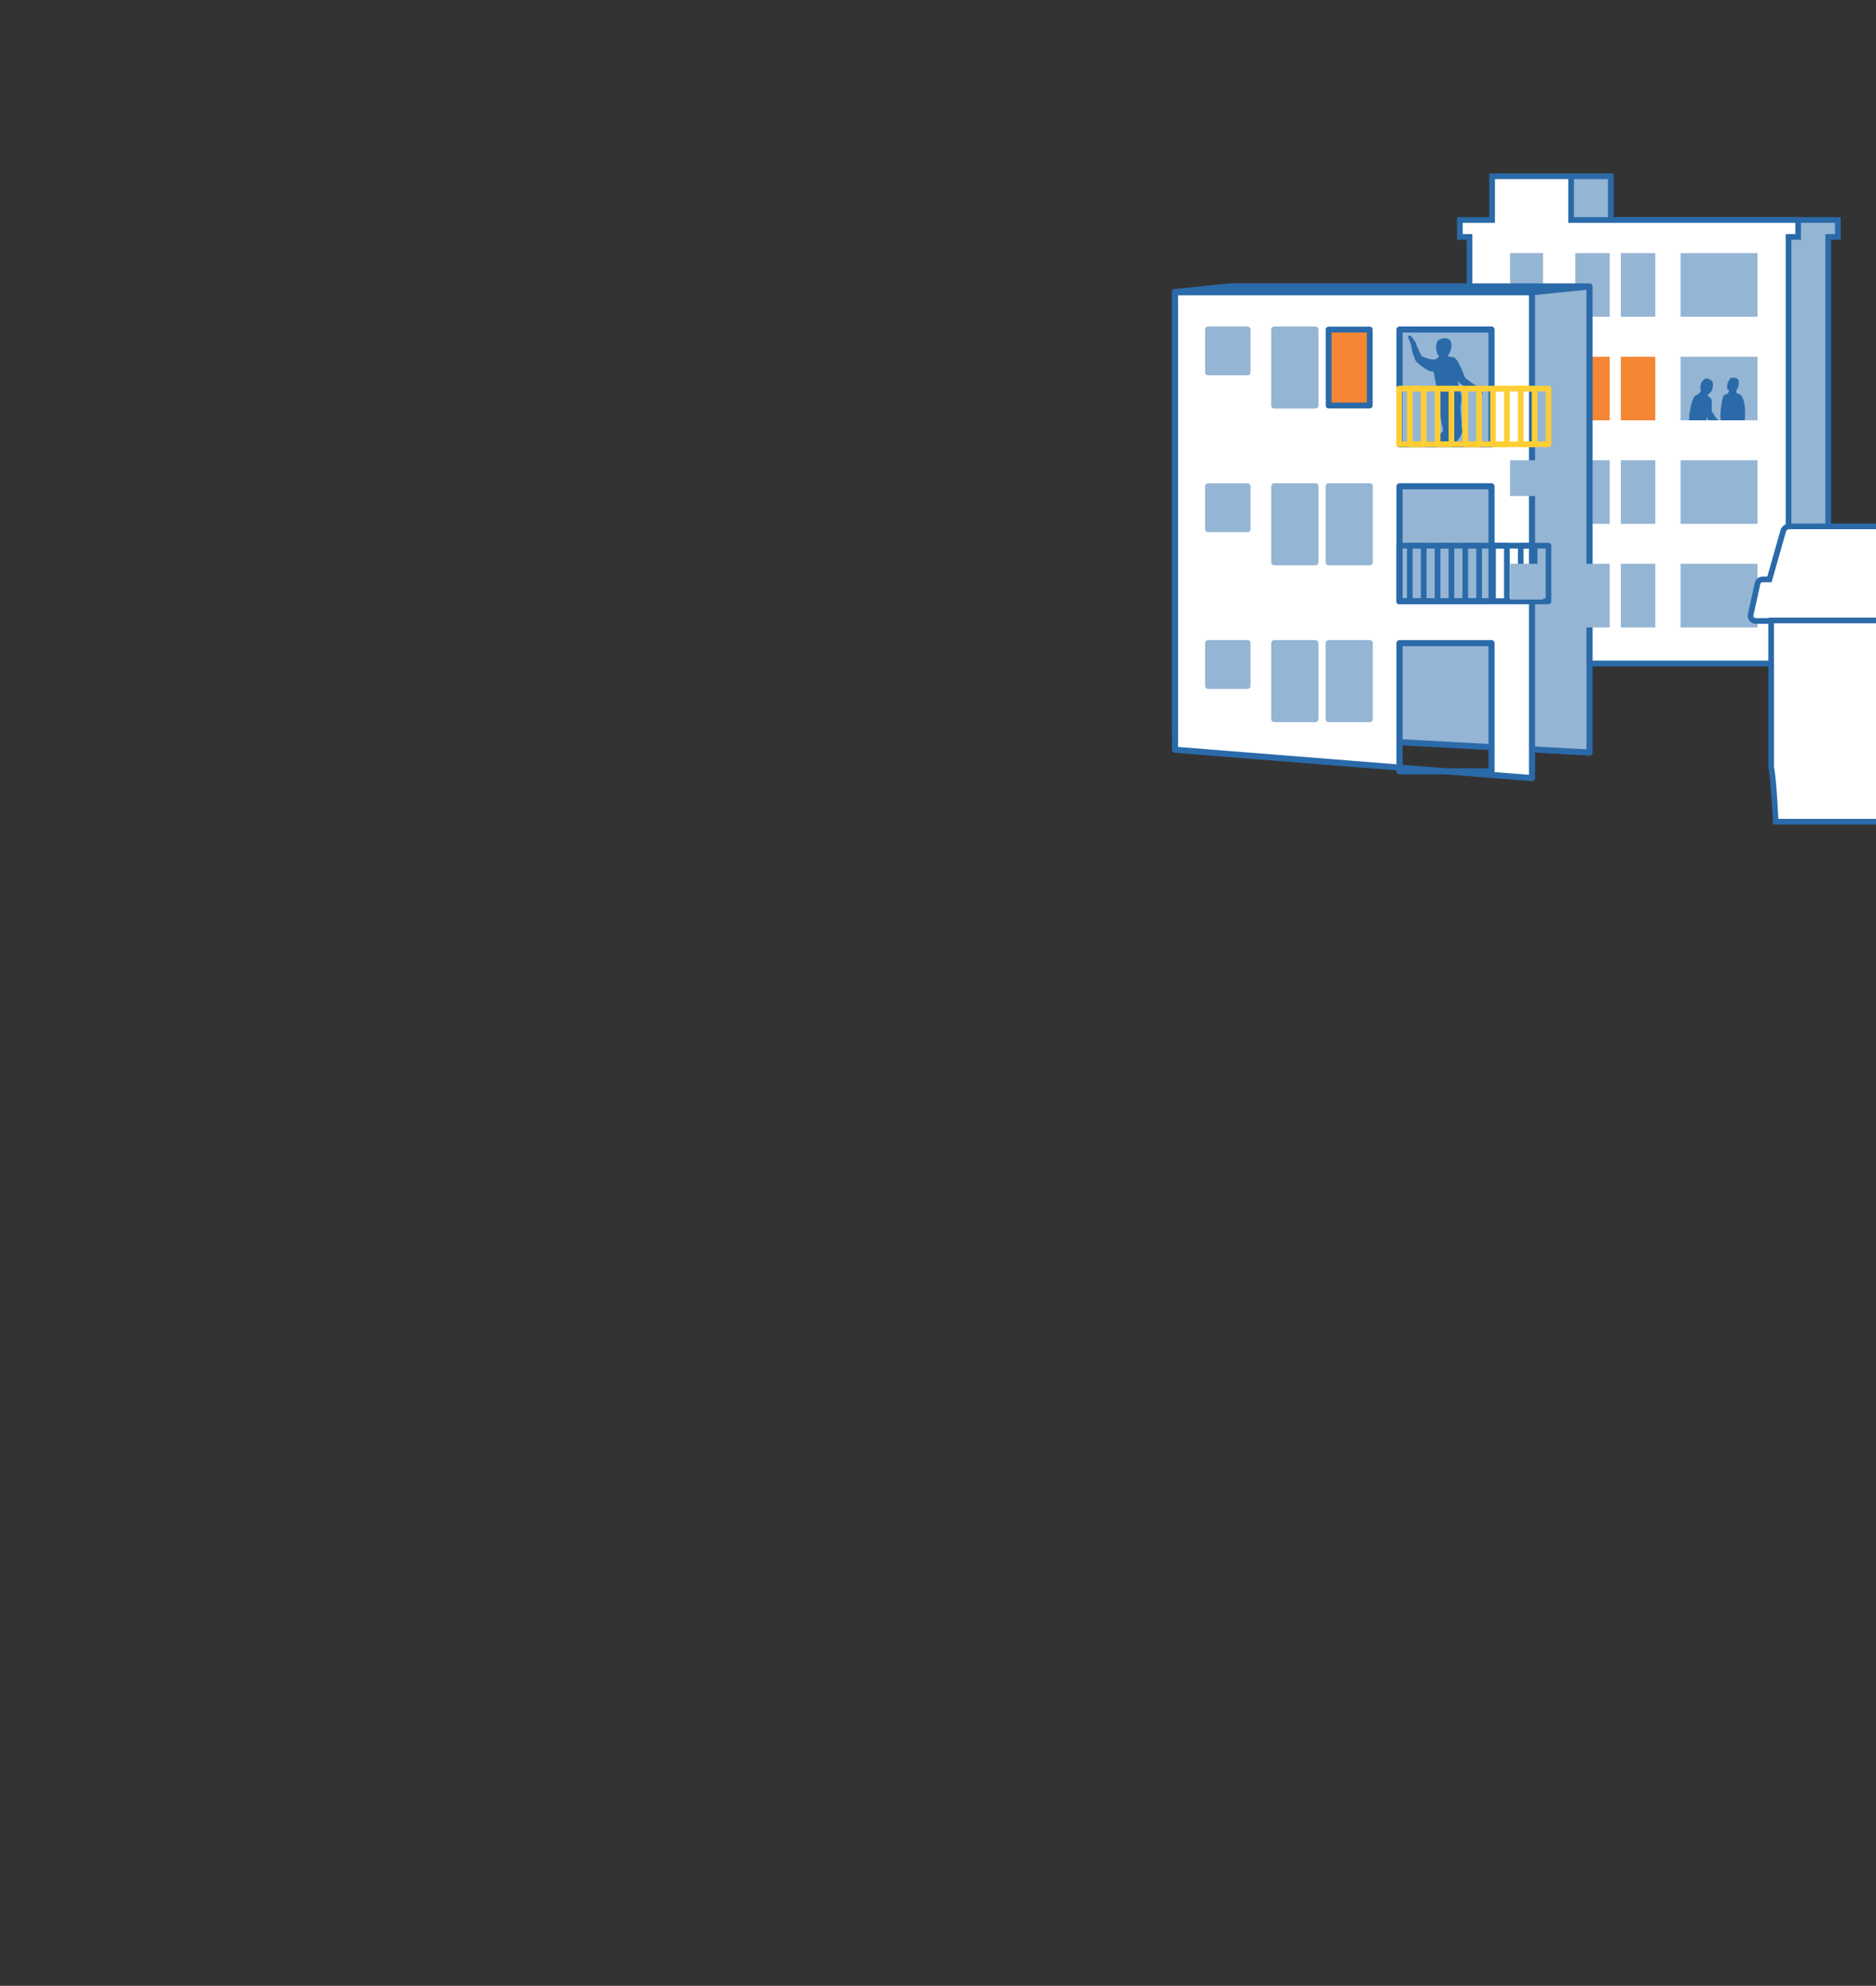 <?xml version="1.0" encoding="UTF-8" standalone="no"?>
<!DOCTYPE svg PUBLIC "-//W3C//DTD SVG 1.1//EN" "http://www.w3.org/Graphics/SVG/1.1/DTD/svg11.dtd">
<svg width="100%" height="100%" viewBox="0 0 720 762" version="1.1" xmlns="http://www.w3.org/2000/svg" xmlns:xlink="http://www.w3.org/1999/xlink" xml:space="preserve" style="fill-rule:evenodd;clip-rule:evenodd;stroke-miterlimit:10;">
	<rect x="0" y="0" width="720" height="762" fill="#333333" stroke="none"/>
	<g transform="matrix(0.75,0,0,0.75,0,0)">
		<g id="Layer-3-.28.back.29." transform="matrix(1,0,0,1,480,0)">
			<g transform="matrix(1,0,0,1,-479.28,-4094.08)">
				<path d="M823.574,4206.63L823.574,4184.25L783.146,4184.25L783.146,4206.63L766.662,4206.63L766.662,4215.29L771.585,4215.29L771.585,4433.53L934.834,4433.53L934.834,4215.29L939.757,4215.29L939.757,4206.63L823.574,4206.63Z" style="fill:rgb(149,181,212);fill-rule:nonzero;stroke:rgb(42,106,169);stroke-width:2.9px;"/>
			</g>
			<g transform="matrix(1,0,0,1,-479.28,-4094.08)">
				<path d="M803.262,4206.63L803.262,4184.25L762.834,4184.25L762.834,4206.63L746.35,4206.63L746.35,4215.29L751.273,4215.29L751.273,4433.53L914.522,4433.53L914.522,4215.29L919.444,4215.29L919.444,4206.63L803.262,4206.63Z" style="fill:white;fill-rule:nonzero;stroke:rgb(42,106,169);stroke-width:2.9px;"/>
			</g>
			<g transform="matrix(1,0,0,1,-479.28,-4094.08)">
				<rect x="859.276" y="4223.6" width="39.377" height="32.532" style="fill:rgb(149,181,212);fill-rule:nonzero;"/>
			</g>
			<g transform="matrix(1,0,0,1,-479.28,-4094.08)">
				<rect x="859.276" y="4276.59" width="39.377" height="32.532" style="fill:rgb(149,181,212);fill-rule:nonzero;"/>
			</g>
			<g transform="matrix(1,0,0,1,-479.28,-4094.08)">
				<rect x="859.276" y="4329.55" width="39.377" height="32.532" style="fill:rgb(149,181,212);fill-rule:nonzero;"/>
			</g>
			<g transform="matrix(1,0,0,1,-479.28,-4094.08)">
				<rect x="828.693" y="4223.6" width="17.637" height="32.532" style="fill:rgb(149,181,212);fill-rule:nonzero;"/>
			</g>
			<g transform="matrix(1,0,0,1,-479.28,-4094.08)">
				<rect x="828.693" y="4276.59" width="17.637" height="32.532" style="fill:rgb(244,134,52);fill-rule:nonzero;"/>
			</g>
			<g transform="matrix(1,0,0,1,-479.28,-4094.08)">
				<rect x="828.693" y="4329.55" width="17.637" height="32.532" style="fill:rgb(149,181,212);fill-rule:nonzero;"/>
			</g>
			<g transform="matrix(1,0,0,1,-479.28,-4094.08)">
				<rect x="805.415" y="4223.6" width="17.612" height="32.532" style="fill:rgb(149,181,212);fill-rule:nonzero;"/>
			</g>
			<g transform="matrix(1,0,0,1,-479.28,-4094.08)">
				<rect x="805.415" y="4276.59" width="17.612" height="32.532" style="fill:rgb(244,134,52);fill-rule:nonzero;"/>
			</g>
			<g transform="matrix(1,0,0,1,-479.28,-4094.08)">
				<rect x="805.415" y="4329.55" width="17.612" height="32.532" style="fill:rgb(149,181,212);fill-rule:nonzero;"/>
			</g>
			<g transform="matrix(1,0,0,1,-479.28,-4094.08)">
				<rect x="772.037" y="4223.58" width="16.868" height="18.299" style="fill:rgb(149,181,212);fill-rule:nonzero;"/>
			</g>
			<g transform="matrix(1,0,0,1,-479.28,-4094.08)">
				<rect x="772.037" y="4276.56" width="16.868" height="18.305" style="fill:rgb(149,181,212);fill-rule:nonzero;"/>
			</g>
			<g transform="matrix(1,0,0,1,-479.28,-4094.08)">
				<clipPath id="_clip1">
					<rect x="859.277" y="4276.59" width="39.378" height="32.533"/>
				</clipPath>
				<g clip-path="url(#_clip1)">
					<path d="M888.162,4295.45C886.797,4293.65 889.153,4293.63 889.066,4289.51C889.032,4288.01 887.857,4287.43 886.479,4287.31C884.943,4287.19 884.663,4287.57 883.947,4288.82C883.256,4290.03 883.024,4291.25 883.104,4292.71C883.146,4293.59 884.586,4293.45 883.914,4294.65C882.895,4296.47 881.731,4295.32 881.01,4297.13C880.341,4298.82 879.193,4307.16 879.881,4308.88C880.408,4310.2 881.813,4311.28 881.969,4312.88C886.036,4313.62 888.246,4308.93 889.559,4309.92C889.559,4309.92 892.09,4310.13 892.183,4308.38C892.183,4308.38 893.342,4295.43 888.162,4295.45" style="fill:rgb(42,106,169);fill-rule:nonzero;"/>
					<path d="M878.668,4309.08C876.676,4307.39 876.493,4306.13 875.432,4304.88C874.614,4302.63 876.47,4297.73 873.433,4297.03C872.424,4294.79 875.659,4296.45 875.865,4290.94C875.925,4289.31 875.095,4288.43 873.657,4287.96C872.057,4287.46 871.663,4287.8 870.594,4288.95C869.559,4290.07 869.631,4290.56 869.354,4292.13C869.182,4293.07 870.213,4293.73 869.204,4294.84C867.573,4296.62 867.209,4295.73 866.084,4297.36C864.946,4299 863.797,4304.84 863.668,4307.32C863.594,4308.82 863.468,4309.07 863.636,4310.91C865.962,4311.15 869.122,4315.23 872.424,4315.53C872.411,4313.19 872.513,4306.47 872.648,4307.43C872.808,4308.61 876.609,4313.24 878.333,4312.18C879.025,4311.51 880.014,4312.15 880.974,4312.65C880.974,4312.65 881.399,4312.13 880.884,4311.52C879.772,4310.09 878.668,4309.08 878.668,4309.08" style="fill:rgb(42,106,169);fill-rule:nonzero;"/>
				</g>
			</g>
			<g transform="matrix(1,0,0,1,-479.28,-4094.08)">
				<rect x="859.276" y="4382.54" width="39.377" height="32.532" style="fill:rgb(149,181,212);fill-rule:nonzero;"/>
			</g>
			<g transform="matrix(1,0,0,1,-479.28,-4094.08)">
				<path d="M1034.22,4408.54L1030.72,4392.62C1030.45,4391.38 1029.36,4390.52 1028.1,4390.52L1024.28,4390.52L1017.24,4365.77C1016.84,4364.36 1015.55,4363.38 1014.07,4363.38L1002.59,4363.38L1002.59,4356.01C1002.59,4354.74 1001.55,4353.7 1000.28,4353.7L989.016,4353.7C987.744,4353.7 986.706,4354.74 986.706,4356.01L986.706,4363.37L914.965,4363.37C913.498,4363.37 912.202,4364.34 911.8,4365.76L904.753,4390.5L901.277,4390.5C900.018,4390.5 898.927,4391.38 898.655,4392.6L895.153,4408.52C894.788,4410.2 896.061,4411.78 897.773,4411.78L905.623,4411.78L905.623,4486.28C905.623,4487.56 906.66,4488.6 907.933,4514.47L1020.38,4514.47C1021.65,4488.6 1022.69,4487.56 1022.69,4486.28L1022.69,4411.79L1031.62,4411.79C1033.33,4411.79 1034.6,4410.21 1034.22,4408.54Z" style="fill:white;fill-rule:nonzero;stroke:rgb(42,106,169);stroke-width:2.9px;"/>
			</g>
			<g transform="matrix(1,0,0,1,-479.28,-4094.08)">
				<path d="M1024.28,4411.51L904.255,4411.51" style="fill:none;stroke:rgb(42,106,169);stroke-width:2.9px;"/>
			</g>
			<g transform="matrix(1,0,0,1,-479.28,-4094.08)">
				<path d="M761.064,4243.53L688.938,4243.53L626.726,4243.53L600.564,4243.53L600.564,4467.49L812.685,4479.1L812.685,4240.62L783.249,4243.53L761.064,4243.53Z" style="fill:rgb(149,181,212);fill-rule:nonzero;stroke:rgb(42,106,169);stroke-width:3.13px;stroke-linecap:round;stroke-linejoin:round;"/>
			</g>
			<g transform="matrix(1,0,0,1,-479.28,-4094.08)">
				<path d="M738.792,4243.53L676.675,4243.53L623.096,4243.53L600.563,4243.53L600.563,4477.67L783.249,4492.18L783.249,4243.53L745.344,4243.53L738.792,4243.53ZM715.464,4423.12L762.52,4423.12L762.52,4488.7L715.464,4488.7L715.464,4423.12ZM715.464,4342.87L762.52,4342.87L762.52,4401.66L715.464,4401.66L715.464,4342.87ZM715.464,4262.66L762.52,4262.66L762.52,4321.44L715.464,4321.44L715.464,4262.66Z" style="fill:white;fill-rule:nonzero;stroke:rgb(42,106,169);stroke-width:3.13px;stroke-linecap:round;stroke-linejoin:round;"/>
			</g>
			<g transform="matrix(1,0,0,1,-479.28,-4094.08)">
				<rect x="715.263" y="4373.25" width="76.417" height="28.494" style="fill:none;stroke:rgb(42,106,169);stroke-width:2.9px;stroke-linejoin:round;"/>
			</g>
			<g transform="matrix(1,0,0,1,-479.28,-4094.08)">
				<rect x="749.087" y="4373.25" width="7.099" height="28.494" style="fill:none;stroke:rgb(42,106,169);stroke-width:2.9px;stroke-linejoin:round;"/>
			</g>
			<g transform="matrix(1,0,0,1,-479.28,-4094.08)">
				<rect x="734.921" y="4373.25" width="7.099" height="28.494" style="fill:none;stroke:rgb(42,106,169);stroke-width:2.9px;stroke-linejoin:round;"/>
			</g>
			<g transform="matrix(1,0,0,1,-479.28,-4094.08)">
				<rect x="720.724" y="4373.25" width="7.099" height="28.494" style="fill:none;stroke:rgb(42,106,169);stroke-width:2.9px;stroke-linejoin:round;"/>
			</g>
			<g transform="matrix(1,0,0,1,-479.28,-4094.08)">
				<rect x="777.482" y="4373.25" width="7.099" height="28.494" style="fill:none;stroke:rgb(42,106,169);stroke-width:2.9px;stroke-linejoin:round;"/>
			</g>
			<g transform="matrix(1,0,0,1,-479.28,-4094.08)">
				<rect x="763.284" y="4373.25" width="7.099" height="28.494" style="fill:none;stroke:rgb(42,106,169);stroke-width:2.9px;stroke-linejoin:round;"/>
			</g>
			<g transform="matrix(1,0,0,1,-479.28,-4094.08)">
				<path d="M735.6,4301.17C735.603,4301.48 735.618,4301.79 735.61,4302.11C735.725,4304.96 737.57,4312.96 737.784,4314.44C735.566,4317.09 732.066,4319.22 734.661,4320.31C737.258,4321.4 741.631,4320.39 743.251,4320.31C745.338,4320.5 747.474,4316.18 747.573,4314.71C747.107,4312.27 747.169,4312.25 747.186,4311.38C747.232,4308.88 746.751,4306.4 746.63,4302.75L746.645,4302.75C746.641,4302.7 746.633,4302.64 746.626,4302.58C746.576,4301 747.529,4298.18 746.792,4295.56C746.057,4292.93 744.606,4286.95 745.529,4289.36C745.749,4289.97 749.149,4292.35 751.836,4293.1C752.403,4293.05 755.827,4295.27 756.403,4295.59C756.987,4295.9 757.703,4296.57 757.986,4295.39C758.277,4294.2 754.359,4291.05 754.359,4291.05C754.155,4291.48 750.253,4288.23 748.958,4287.31C748.075,4284.64 745.07,4277.46 743.356,4276.94C742.019,4276.53 740.037,4276.74 740.181,4275.92C741.766,4274.6 742.955,4269.62 741.124,4267.99C739.292,4266.36 735.379,4267.22 734.636,4269.17C733.894,4271.12 734.111,4272.53 734.454,4273.95C734.747,4275.17 734.747,4275.17 735.739,4276.31C734.833,4277.24 734.85,4277.34 733.973,4277.94C732.677,4278.26 729.21,4277.62 726.721,4276.2C726.073,4274.74 723.668,4270.27 724.131,4270.15C724.131,4270.15 721.824,4265.69 720.608,4265.74C719.388,4265.78 719.907,4266.62 720.096,4267.25C720.288,4267.88 721.674,4270.75 721.501,4271.29C721.703,4274.08 723.613,4278.93 724.172,4279.27C726.27,4281.23 730.93,4284.84 732.881,4284.15C733.614,4289.02 735.072,4294.54 735.48,4296.92C735.893,4299.3 735.307,4300 735.6,4301.17" style="fill:rgb(42,106,169);"/>
			</g>
			<g transform="matrix(1,0,0,1,-479.28,-4094.08)">
				<rect x="715.263" y="4292.88" width="76.417" height="28.494" style="fill:none;stroke:rgb(255,206,52);stroke-width:2.9px;stroke-linejoin:round;"/>
			</g>
			<g transform="matrix(1,0,0,1,-479.28,-4094.08)">
				<rect x="749.087" y="4292.88" width="7.099" height="28.494" style="fill:none;stroke:rgb(255,206,52);stroke-width:2.9px;stroke-linejoin:round;"/>
			</g>
			<g transform="matrix(1,0,0,1,-479.28,-4094.08)">
				<rect x="734.921" y="4292.88" width="7.099" height="28.494" style="fill:none;stroke:rgb(255,206,52);stroke-width:2.9px;stroke-linejoin:round;"/>
			</g>
			<g transform="matrix(1,0,0,1,-479.28,-4094.08)">
				<rect x="720.724" y="4292.88" width="7.099" height="28.494" style="fill:none;stroke:rgb(255,206,52);stroke-width:2.9px;stroke-linejoin:round;"/>
			</g>
			<g transform="matrix(1,0,0,1,-479.28,-4094.08)">
				<rect x="777.482" y="4292.88" width="7.099" height="28.494" style="fill:none;stroke:rgb(255,206,52);stroke-width:2.9px;stroke-linejoin:round;"/>
			</g>
			<g transform="matrix(1,0,0,1,-479.28,-4094.08)">
				<rect x="763.284" y="4292.88" width="7.099" height="28.494" style="fill:none;stroke:rgb(255,206,52);stroke-width:2.9px;stroke-linejoin:round;"/>
			</g>
			<g transform="matrix(1,0,0,1,-479.28,-4094.08)">
				<path d="M811.029,4240.62L628.343,4240.62L600.563,4243.53L783.249,4243.53L811.029,4240.62Z" style="fill:rgb(149,181,212);fill-rule:nonzero;stroke:rgb(42,106,169);stroke-width:3.13px;stroke-linecap:round;stroke-linejoin:round;"/>
			</g>
			<g transform="matrix(1,0,0,1,-479.28,-4094.08)">
				<rect x="617.524" y="4262.69" width="20.143" height="21.858" style="fill:rgb(149,181,212);fill-rule:nonzero;stroke:rgb(149,181,212);stroke-width:3.13px;stroke-linecap:round;stroke-linejoin:round;"/>
			</g>
			<g transform="matrix(1,0,0,1,-479.28,-4094.08)">
				<rect x="651.354" y="4262.69" width="21.063" height="38.851" style="fill:rgb(149,181,212);fill-rule:nonzero;stroke:rgb(149,181,212);stroke-width:3.13px;stroke-linecap:round;stroke-linejoin:round;"/>
			</g>
			<g transform="matrix(1,0,0,1,-479.28,-4094.08)">
				<rect x="679.183" y="4262.69" width="21.035" height="38.851" style="fill:rgb(244,134,52);fill-rule:nonzero;stroke:rgb(42,106,169);stroke-width:3px;stroke-linejoin:round;"/>
			</g>
			<g transform="matrix(1,0,0,1,-479.28,-4094.08)">
				<rect x="828.693" y="4382.54" width="17.637" height="32.532" style="fill:rgb(149,181,212);fill-rule:nonzero;"/>
			</g>
			<g transform="matrix(1,0,0,1,-479.28,-4094.08)">
				<rect x="805.415" y="4382.54" width="17.612" height="32.532" style="fill:rgb(149,181,212);fill-rule:nonzero;"/>
			</g>
			<g transform="matrix(1,0,0,1,-479.28,-4094.08)">
				<rect x="772.037" y="4329.55" width="16.868" height="18.305" style="fill:rgb(149,181,212);fill-rule:nonzero;"/>
			</g>
			<g transform="matrix(1,0,0,1,-479.28,-4094.08)">
				<rect x="772.037" y="4382.52" width="16.868" height="18.305" style="fill:rgb(149,181,212);fill-rule:nonzero;"/>
			</g>
			<g transform="matrix(1,0,0,1,-479.28,-4094.08)">
				<rect x="617.524" y="4342.9" width="20.143" height="21.858" style="fill:rgb(149,181,212);fill-rule:nonzero;stroke:rgb(149,181,212);stroke-width:3.13px;stroke-linecap:round;stroke-linejoin:round;"/>
			</g>
			<g transform="matrix(1,0,0,1,-479.28,-4094.08)">
				<rect x="617.524" y="4423.12" width="20.143" height="21.852" style="fill:rgb(149,181,212);fill-rule:nonzero;stroke:rgb(149,181,212);stroke-width:3.13px;stroke-linecap:round;stroke-linejoin:round;"/>
			</g>
			<g transform="matrix(1,0,0,1,-479.28,-4094.08)">
				<rect x="651.354" y="4342.87" width="21.063" height="38.883" style="fill:rgb(149,181,212);fill-rule:nonzero;stroke:rgb(149,181,212);stroke-width:3.13px;stroke-linecap:round;stroke-linejoin:round;"/>
			</g>
			<g transform="matrix(1,0,0,1,-479.28,-4094.08)">
				<rect x="651.354" y="4423.12" width="21.063" height="38.844" style="fill:rgb(149,181,212);fill-rule:nonzero;stroke:rgb(149,181,212);stroke-width:3.13px;stroke-linecap:round;stroke-linejoin:round;"/>
			</g>
			<g transform="matrix(1,0,0,1,-479.28,-4094.08)">
				<rect x="679.183" y="4342.87" width="21.035" height="38.883" style="fill:rgb(149,181,212);fill-rule:nonzero;stroke:rgb(149,181,212);stroke-width:3.13px;stroke-linecap:round;stroke-linejoin:round;"/>
			</g>
			<g transform="matrix(1,0,0,1,-479.28,-4094.08)">
				<rect x="679.183" y="4423.12" width="21.035" height="38.844" style="fill:rgb(149,181,212);fill-rule:nonzero;stroke:rgb(149,181,212);stroke-width:3.13px;stroke-linecap:round;stroke-linejoin:round;"/>
			</g>
		</g>
	</g>
</svg>
